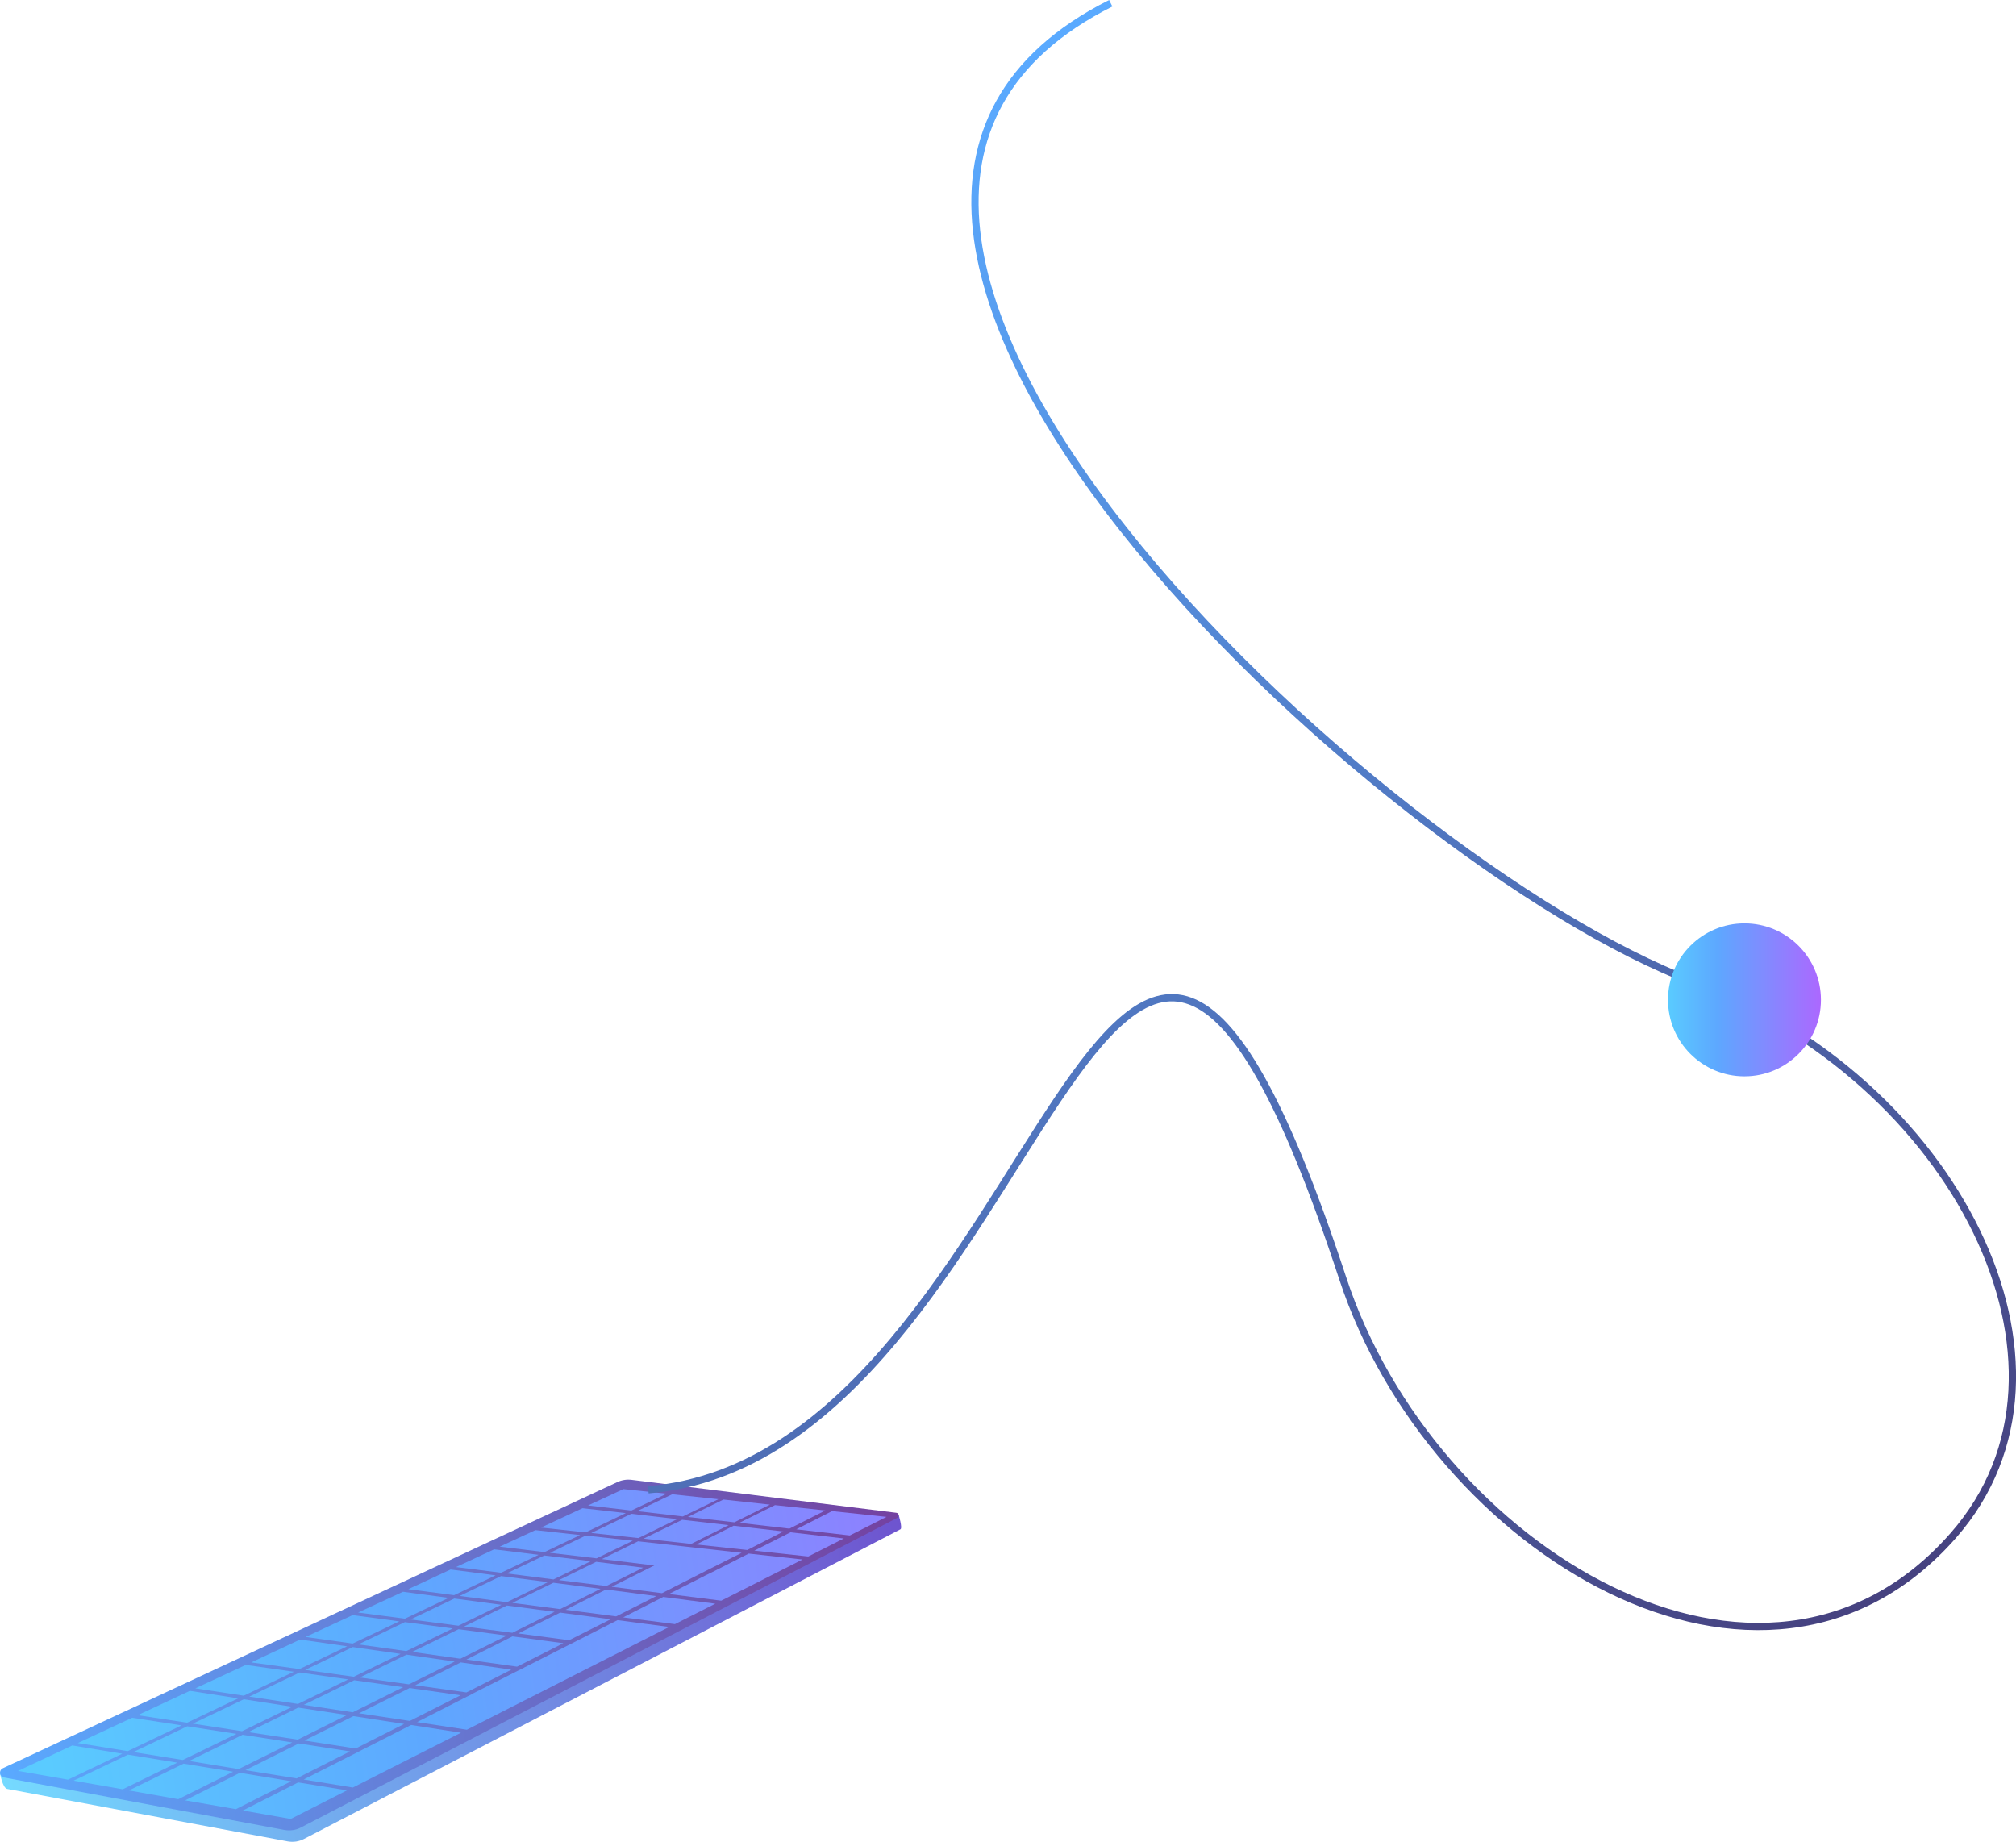 <?xml version="1.0" encoding="UTF-8"?> <svg xmlns="http://www.w3.org/2000/svg" xmlns:xlink="http://www.w3.org/1999/xlink" id="Layer_2" data-name="Layer 2" viewBox="0 0 241.74 220.82"> <defs> <style> .cls-1 { fill: url(#_Безымянный_градиент_634-2); } .cls-1, .cls-2, .cls-3, .cls-4, .cls-5, .cls-6, .cls-7, .cls-8, .cls-9, .cls-10, .cls-11, .cls-12, .cls-13, .cls-14, .cls-15, .cls-16, .cls-17, .cls-18, .cls-19, .cls-20, .cls-21, .cls-22, .cls-23, .cls-24, .cls-25, .cls-26, .cls-27, .cls-28, .cls-29, .cls-30, .cls-31, .cls-32, .cls-33, .cls-34, .cls-35, .cls-36, .cls-37, .cls-38, .cls-39, .cls-40, .cls-41, .cls-42, .cls-43, .cls-44, .cls-45, .cls-46, .cls-47, .cls-48, .cls-49, .cls-50, .cls-51, .cls-52, .cls-53, .cls-54, .cls-55, .cls-56 { stroke-width: 0px; } .cls-2 { fill: url(#_Безымянный_градиент_634-9); } .cls-3 { fill: url(#_Безымянный_градиент_634-7); } .cls-4 { fill: url(#_Безымянный_градиент_634-3); } .cls-5 { fill: url(#_Безымянный_градиент_634-4); } .cls-6 { fill: url(#_Безымянный_градиент_634-5); } .cls-7 { fill: url(#_Безымянный_градиент_634-8); } .cls-8 { fill: url(#_Безымянный_градиент_634-6); } .cls-57 { fill: none; stroke: url(#_Безымянный_градиент_2); stroke-miterlimit: 10; stroke-width: .87px; } .cls-9 { fill: url(#_Безымянный_градиент_11); } .cls-10 { fill: url(#_Безымянный_градиент_634-21); } .cls-11 { fill: url(#_Безымянный_градиент_634-23); } .cls-12 { fill: url(#_Безымянный_градиент_634-22); } .cls-13 { fill: url(#_Безымянный_градиент_634-25); } .cls-14 { fill: url(#_Безымянный_градиент_634-27); } .cls-15 { fill: url(#_Безымянный_градиент_634-26); } .cls-16 { fill: url(#_Безымянный_градиент_634-20); } .cls-17 { fill: url(#_Безымянный_градиент_634-24); } .cls-18 { fill: url(#_Безымянный_градиент_634-29); } .cls-19 { fill: url(#_Безымянный_градиент_634-11); } .cls-20 { fill: url(#_Безымянный_градиент_634-10); } .cls-21 { fill: url(#_Безымянный_градиент_634-38); } .cls-22 { fill: url(#_Безымянный_градиент_634-33); } .cls-23 { fill: url(#_Безымянный_градиент_634-39); } .cls-24 { fill: url(#_Безымянный_градиент_634-37); } .cls-25 { fill: url(#_Безымянный_градиент_634-35); } .cls-26 { fill: url(#_Безымянный_градиент_634-32); } .cls-27 { fill: url(#_Безымянный_градиент_634-34); } .cls-28 { fill: url(#_Безымянный_градиент_634-28); } .cls-29 { fill: url(#_Безымянный_градиент_634-12); } .cls-30 { fill: url(#_Безымянный_градиент_634-14); } .cls-31 { fill: url(#_Безымянный_градиент_634-13); } .cls-32 { fill: url(#_Безымянный_градиент_634-18); } .cls-33 { fill: url(#_Безымянный_градиент_634-16); } .cls-34 { fill: url(#_Безымянный_градиент_634-17); } .cls-35 { fill: url(#_Безымянный_градиент_634-15); } .cls-36 { fill: url(#_Безымянный_градиент_634-42); } .cls-37 { fill: url(#_Безымянный_градиент_634-41); } .cls-38 { fill: url(#_Безымянный_градиент_634-40); } .cls-39 { fill: url(#_Безымянный_градиент_634-19); } .cls-40 { fill: url(#_Безымянный_градиент_634-47); } .cls-41 { fill: url(#_Безымянный_градиент_634-46); } .cls-42 { fill: url(#_Безымянный_градиент_634-49); } .cls-43 { fill: url(#_Безымянный_градиент_634-43); } .cls-44 { fill: url(#_Безымянный_градиент_634-48); } .cls-45 { fill: url(#_Безымянный_градиент_634-45); } .cls-46 { fill: url(#_Безымянный_градиент_634-44); } .cls-47 { fill: url(#_Безымянный_градиент_634-31); } .cls-48 { fill: url(#_Безымянный_градиент_634-30); } .cls-49 { fill: url(#_Безымянный_градиент_634-36); } .cls-50 { fill: url(#_Безымянный_градиент_634-50); } .cls-51 { fill: url(#_Безымянный_градиент_634-52); } .cls-52 { fill: url(#_Безымянный_градиент_634-51); } .cls-53 { fill: url(#_Безымянный_градиент_634-54); } .cls-54 { fill: url(#_Безымянный_градиент_634-53); } .cls-55 { fill: url(#_Безымянный_градиент_365); } .cls-56 { fill: url(#_Безымянный_градиент_634); } </style> <linearGradient id="_Безымянный_градиент_11" data-name="Безымянный градиент 11" x1=".51" y1="186.79" x2="111.9" y2="186.79" gradientTransform="translate(-30.83 24.49) rotate(-9.16)" gradientUnits="userSpaceOnUse"> <stop offset="0" stop-color="#75daff"></stop> <stop offset="1" stop-color="#6e54cf"></stop> </linearGradient> <linearGradient id="_Безымянный_градиент_365" data-name="Безымянный градиент 365" x1=".51" y1="185.38" x2="111.81" y2="185.38" gradientTransform="translate(-30.83 24.49) rotate(-9.16)" gradientUnits="userSpaceOnUse"> <stop offset="0" stop-color="#5aaaff"></stop> <stop offset="1" stop-color="#7441a0"></stop> </linearGradient> <linearGradient id="_Безымянный_градиент_634" data-name="Безымянный градиент 634" x1="6.31" y1="190.64" x2="146.48" y2="194.09" gradientTransform="translate(-30.83 24.49) rotate(-9.16)" gradientUnits="userSpaceOnUse"> <stop offset="0" stop-color="#5acbff"></stop> <stop offset=".32" stop-color="#5da8ff"></stop> <stop offset="1" stop-color="#ac68ff"></stop> </linearGradient> <linearGradient id="_Безымянный_градиент_634-2" data-name="Безымянный градиент 634" x1="6.26" y1="192.64" x2="146.43" y2="196.09" xlink:href="#_Безымянный_градиент_634"></linearGradient> <linearGradient id="_Безымянный_градиент_634-3" data-name="Безымянный градиент 634" x1="6.37" y1="188.26" x2="146.54" y2="191.71" xlink:href="#_Безымянный_градиент_634"></linearGradient> <linearGradient id="_Безымянный_градиент_634-4" data-name="Безымянный градиент 634" x1="6.21" y1="194.67" x2="146.38" y2="198.12" xlink:href="#_Безымянный_градиент_634"></linearGradient> <linearGradient id="_Безымянный_градиент_634-5" data-name="Безымянный градиент 634" x1="6.32" y1="190.19" x2="146.49" y2="193.64" xlink:href="#_Безымянный_градиент_634"></linearGradient> <linearGradient id="_Безымянный_градиент_634-6" data-name="Безымянный градиент 634" x1="6.43" y1="185.92" x2="146.6" y2="189.37" xlink:href="#_Безымянный_градиент_634"></linearGradient> <linearGradient id="_Безымянный_градиент_634-7" data-name="Безымянный градиент 634" x1="6.16" y1="196.73" x2="146.33" y2="200.18" xlink:href="#_Безымянный_градиент_634"></linearGradient> <linearGradient id="_Безымянный_градиент_634-8" data-name="Безымянный градиент 634" x1="6.27" y1="192.13" x2="146.44" y2="195.58" xlink:href="#_Безымянный_градиент_634"></linearGradient> <linearGradient id="_Безымянный_градиент_634-9" data-name="Безымянный градиент 634" x1="6.38" y1="187.81" x2="146.55" y2="191.26" xlink:href="#_Безымянный_градиент_634"></linearGradient> <linearGradient id="_Безымянный_градиент_634-10" data-name="Безымянный градиент 634" x1="6.48" y1="183.69" x2="146.65" y2="187.14" xlink:href="#_Безымянный_градиент_634"></linearGradient> <linearGradient id="_Безымянный_градиент_634-11" data-name="Безымянный градиент 634" x1="6.11" y1="198.79" x2="146.28" y2="202.24" xlink:href="#_Безымянный_градиент_634"></linearGradient> <linearGradient id="_Безымянный_градиент_634-12" data-name="Безымянный градиент 634" x1="6.23" y1="194.12" x2="146.4" y2="197.57" xlink:href="#_Безымянный_градиент_634"></linearGradient> <linearGradient id="_Безымянный_градиент_634-13" data-name="Безымянный градиент 634" x1="6.33" y1="189.69" x2="146.51" y2="193.14" xlink:href="#_Безымянный_градиент_634"></linearGradient> <linearGradient id="_Безымянный_градиент_634-14" data-name="Безымянный градиент 634" x1="6.44" y1="185.5" x2="146.61" y2="188.95" xlink:href="#_Безымянный_градиент_634"></linearGradient> <linearGradient id="_Безымянный_градиент_634-15" data-name="Безымянный градиент 634" x1="6.54" y1="181.49" x2="146.71" y2="184.94" xlink:href="#_Безымянный_градиент_634"></linearGradient> <linearGradient id="_Безымянный_градиент_634-16" data-name="Безымянный градиент 634" x1="6.29" y1="191.63" x2="146.46" y2="195.08" xlink:href="#_Безымянный_градиент_634"></linearGradient> <linearGradient id="_Безымянный_градиент_634-17" data-name="Безымянный градиент 634" x1="6.39" y1="187.34" x2="146.56" y2="190.79" xlink:href="#_Безымянный_градиент_634"></linearGradient> <linearGradient id="_Безымянный_градиент_634-18" data-name="Безымянный градиент 634" x1="6.49" y1="183.26" x2="146.66" y2="186.71" xlink:href="#_Безымянный_градиент_634"></linearGradient> <linearGradient id="_Безымянный_градиент_634-19" data-name="Безымянный градиент 634" x1="6.59" y1="179.38" x2="146.76" y2="182.83" xlink:href="#_Безымянный_градиент_634"></linearGradient> <linearGradient id="_Безымянный_градиент_634-20" data-name="Безымянный градиент 634" x1="6.21" y1="194.93" x2="146.38" y2="198.37" xlink:href="#_Безымянный_градиент_634"></linearGradient> <linearGradient id="_Безымянный_градиент_634-21" data-name="Безымянный градиент 634" x1="6.45" y1="185.04" x2="146.62" y2="188.48" xlink:href="#_Безымянный_градиент_634"></linearGradient> <linearGradient id="_Безымянный_градиент_634-22" data-name="Безымянный градиент 634" x1="6.35" y1="189.23" x2="146.52" y2="192.68" xlink:href="#_Безымянный_градиент_634"></linearGradient> <linearGradient id="_Безымянный_градиент_634-23" data-name="Безымянный градиент 634" x1="6.55" y1="181.09" x2="146.72" y2="184.54" xlink:href="#_Безымянный_градиент_634"></linearGradient> <linearGradient id="_Безымянный_градиент_634-24" data-name="Безымянный градиент 634" x1="6.64" y1="177.34" x2="146.81" y2="180.79" xlink:href="#_Безымянный_градиент_634"></linearGradient> <linearGradient id="_Безымянный_градиент_634-25" data-name="Безымянный градиент 634" x1="6.69" y1="175.4" x2="146.86" y2="178.85" xlink:href="#_Безымянный_градиент_634"></linearGradient> <linearGradient id="_Безымянный_градиент_634-26" data-name="Безымянный градиент 634" x1="6.4" y1="186.88" x2="146.57" y2="190.33" xlink:href="#_Безымянный_градиент_634"></linearGradient> <linearGradient id="_Безымянный_градиент_634-27" data-name="Безымянный градиент 634" x1="6.6" y1="179.01" x2="146.77" y2="182.46" xlink:href="#_Безымянный_градиент_634"></linearGradient> <linearGradient id="_Безымянный_градиент_634-28" data-name="Безымянный градиент 634" x1="6.5" y1="182.84" x2="146.67" y2="186.29" xlink:href="#_Безымянный_градиент_634"></linearGradient> <linearGradient id="_Безымянный_градиент_634-29" data-name="Безымянный градиент 634" x1="6.38" y1="187.85" x2="146.55" y2="191.3" xlink:href="#_Безымянный_градиент_634"></linearGradient> <linearGradient id="_Безымянный_градиент_634-30" data-name="Безымянный градиент 634" x1="6.73" y1="173.61" x2="146.9" y2="177.06" xlink:href="#_Безымянный_градиент_634"></linearGradient> <linearGradient id="_Безымянный_градиент_634-31" data-name="Безымянный градиент 634" x1="6.65" y1="177.05" x2="146.82" y2="180.5" xlink:href="#_Безымянный_градиент_634"></linearGradient> <linearGradient id="_Безымянный_градиент_634-32" data-name="Безымянный градиент 634" x1="6.56" y1="180.7" x2="146.73" y2="184.15" xlink:href="#_Безымянный_градиент_634"></linearGradient> <linearGradient id="_Безымянный_градиент_634-33" data-name="Безымянный градиент 634" x1="6.46" y1="184.63" x2="146.63" y2="188.08" xlink:href="#_Безымянный_градиент_634"></linearGradient> <linearGradient id="_Безымянный_градиент_634-34" data-name="Безымянный градиент 634" x1="6.77" y1="171.92" x2="146.94" y2="175.37" xlink:href="#_Безымянный_градиент_634"></linearGradient> <linearGradient id="_Безымянный_градиент_634-35" data-name="Безымянный градиент 634" x1="6.69" y1="175.2" x2="146.86" y2="178.65" xlink:href="#_Безымянный_градиент_634"></linearGradient> <linearGradient id="_Безымянный_градиент_634-36" data-name="Безымянный градиент 634" x1="6.61" y1="178.71" x2="146.78" y2="182.16" xlink:href="#_Безымянный_градиент_634"></linearGradient> <linearGradient id="_Безымянный_градиент_634-37" data-name="Безымянный градиент 634" x1="6.51" y1="182.46" x2="146.68" y2="185.91" xlink:href="#_Безымянный_градиент_634"></linearGradient> <linearGradient id="_Безымянный_градиент_634-38" data-name="Безымянный градиент 634" x1="6.82" y1="170.17" x2="146.99" y2="173.61" xlink:href="#_Безымянный_градиент_634"></linearGradient> <linearGradient id="_Безымянный_градиент_634-39" data-name="Безымянный градиент 634" x1="6.73" y1="173.45" x2="146.91" y2="176.9" xlink:href="#_Безымянный_градиент_634"></linearGradient> <linearGradient id="_Безымянный_градиент_634-40" data-name="Безымянный градиент 634" x1="6.65" y1="176.81" x2="146.82" y2="180.26" xlink:href="#_Безымянный_градиент_634"></linearGradient> <linearGradient id="_Безымянный_градиент_634-41" data-name="Безымянный градиент 634" x1="6.56" y1="180.42" x2="146.73" y2="183.87" xlink:href="#_Безымянный_градиент_634"></linearGradient> <linearGradient id="_Безымянный_градиент_634-42" data-name="Безымянный градиент 634" x1="6.86" y1="168.43" x2="147.03" y2="171.88" xlink:href="#_Безымянный_градиент_634"></linearGradient> <linearGradient id="_Безымянный_градиент_634-43" data-name="Безымянный градиент 634" x1="6.78" y1="171.66" x2="146.95" y2="175.11" xlink:href="#_Безымянный_градиент_634"></linearGradient> <linearGradient id="_Безымянный_градиент_634-44" data-name="Безымянный градиент 634" x1="6.52" y1="182.26" x2="146.69" y2="185.71" xlink:href="#_Безымянный_градиент_634"></linearGradient> <linearGradient id="_Безымянный_градиент_634-45" data-name="Безымянный градиент 634" x1="6.82" y1="169.9" x2="146.99" y2="173.35" xlink:href="#_Безымянный_градиент_634"></linearGradient> <linearGradient id="_Безымянный_градиент_634-46" data-name="Безымянный градиент 634" x1="6.74" y1="173.19" x2="146.91" y2="176.64" xlink:href="#_Безымянный_градиент_634"></linearGradient> <linearGradient id="_Безымянный_градиент_634-47" data-name="Безымянный градиент 634" x1="6.65" y1="176.81" x2="146.82" y2="180.26" xlink:href="#_Безымянный_градиент_634"></linearGradient> <linearGradient id="_Безымянный_градиент_634-48" data-name="Безымянный градиент 634" x1="6.79" y1="171.39" x2="146.96" y2="174.84" xlink:href="#_Безымянный_градиент_634"></linearGradient> <linearGradient id="_Безымянный_градиент_634-49" data-name="Безымянный градиент 634" x1="6.7" y1="174.77" x2="146.87" y2="178.22" xlink:href="#_Безымянный_градиент_634"></linearGradient> <linearGradient id="_Безымянный_градиент_634-50" data-name="Безымянный градиент 634" x1="6.59" y1="179.35" x2="146.76" y2="182.8" xlink:href="#_Безымянный_градиент_634"></linearGradient> <linearGradient id="_Безымянный_градиент_634-51" data-name="Безымянный градиент 634" x1="6.75" y1="172.96" x2="146.92" y2="176.41" xlink:href="#_Безымянный_градиент_634"></linearGradient> <linearGradient id="_Безымянный_градиент_634-52" data-name="Безымянный градиент 634" x1="6.66" y1="176.5" x2="146.83" y2="179.95" xlink:href="#_Безымянный_градиент_634"></linearGradient> <linearGradient id="_Безымянный_градиент_634-53" data-name="Безымянный градиент 634" x1="6.7" y1="174.67" x2="146.87" y2="178.12" xlink:href="#_Безымянный_градиент_634"></linearGradient> <linearGradient id="_Безымянный_градиент_2" data-name="Безымянный градиент 2" x1="-113.74" y1="-39.32" x2="-245.4" y2="125.9" gradientTransform="translate(146.36 -57.68) rotate(-72.39)" gradientUnits="userSpaceOnUse"> <stop offset="0" stop-color="#5aaaff"></stop> <stop offset="1" stop-color="#464280"></stop> </linearGradient> <linearGradient id="_Безымянный_градиент_634-54" data-name="Безымянный градиент 634" x1="200.01" y1="119.88" x2="218.35" y2="119.88" gradientTransform="matrix(1,0,0,1,0,0)" xlink:href="#_Безымянный_градиент_634"></linearGradient> </defs> <g id="keyboard"> <g> <path class="cls-9" d="m.86,214.49l33.64,6.29c.66.12,1.35.02,1.95-.29l71.52-37.13c.28-.15-.22-1.75-.22-1.75l-31.64-2.81c-.58-.07-1.17.02-1.71.27L0,212.6s.3,1.78.86,1.89Z"></path> <path class="cls-55" d="m.48,213.12l33.64,6.29c.66.12,1.35.02,1.95-.29l71.52-37.13c.28-.15.21-.57-.11-.61l-31.75-3.95c-.58-.07-1.17.02-1.71.27L.34,212.01c-.52.24-.42,1.01.14,1.11Z"></path> <g> <polygon class="cls-56" points="8.68 209.28 8.67 209.28 2.16 212.33 8.15 213.38 14.66 210.27 8.68 209.28"></polygon> <polygon class="cls-1" points="15.34 210.38 8.83 213.5 14.7 214.53 14.72 214.53 21.25 211.34 15.34 210.38"></polygon> <polygon class="cls-4" points="21.77 206.87 15.84 205.96 9.33 208.99 15.31 209.96 21.77 206.87"></polygon> <polygon class="cls-5" points="22.01 211.46 15.46 214.67 21.37 215.72 21.38 215.72 27.96 212.43 22.01 211.46"></polygon> <polygon class="cls-6" points="15.99 210.07 21.91 211.02 21.92 211.02 28.35 207.89 22.45 206.98 15.99 210.07"></polygon> <polygon class="cls-8" points="22.44 206.55 28.56 203.63 22.76 202.73 16.51 205.65 22.43 206.55 22.44 206.55"></polygon> <polygon class="cls-3" points="28.76 212.56 22.2 215.86 28.28 216.92 34.91 213.57 28.76 212.56"></polygon> <polygon class="cls-7" points="28.61 212.11 35.04 208.92 29.09 208 22.68 211.14 28.6 212.11 28.61 212.11"></polygon> <polygon class="cls-2" points="29.23 203.74 23.12 206.66 29.02 207.57 35.04 204.64 29.24 203.74 29.23 203.74"></polygon> <polygon class="cls-20" points="29.23 203.31 35.24 200.44 29.47 199.62 23.42 202.43 29.22 203.31 29.23 203.31"></polygon> <polygon class="cls-19" points="29.12 217.08 34.86 218.09 41.61 214.66 35.75 213.71 29.12 217.08"></polygon> <polygon class="cls-29" points="41.97 209.99 35.82 209.04 29.43 212.24 35.57 213.23 41.97 209.99"></polygon> <polygon class="cls-31" points="29.76 207.68 35.7 208.58 41.61 205.63 35.76 204.74 29.76 207.68"></polygon> <polygon class="cls-30" points="29.89 203.42 35.72 204.3 35.73 204.3 41.76 201.36 35.93 200.53 29.89 203.42"></polygon> <polygon class="cls-35" points="41.63 197.39 35.99 196.58 30.12 199.32 35.91 200.12 41.63 197.39"></polygon> <polygon class="cls-33" points="42.65 209.64 48.46 206.7 42.37 205.76 36.5 208.69 42.63 209.64 42.65 209.64"></polygon> <polygon class="cls-34" points="42.3 205.3 48.34 202.29 42.49 201.46 42.47 201.46 36.43 204.41 42.28 205.3 42.3 205.3"></polygon> <polygon class="cls-32" points="36.59 200.22 42.43 201.04 42.44 201.03 48.04 198.3 42.3 197.48 36.59 200.22"></polygon> <polygon class="cls-39" points="47.88 194.4 42.28 193.65 36.64 196.27 42.29 197.06 47.88 194.4"></polygon> <polygon class="cls-16" points="43.49 209.77 42.81 210.12 36.41 213.36 42.29 214.32 42.31 214.32 48.78 211.04 48.79 211.04 49.47 210.69 55.28 207.75 49.3 206.82 43.49 209.77"></polygon> <polygon class="cls-10" points="54.52 199.22 48.74 198.39 43.14 201.13 49.03 201.95 54.52 199.22"></polygon> <polygon class="cls-12" points="55.23 203.26 49.11 202.39 49.1 202.4 43.05 205.42 49.14 206.34 55.23 203.26"></polygon> <polygon class="cls-11" points="42.97 197.16 48.71 197.96 48.73 197.96 54.29 195.25 48.55 194.49 42.97 197.16"></polygon> <polygon class="cls-17" points="53.8 191.58 48.32 190.85 42.94 193.34 48.55 194.08 53.8 191.58"></polygon> <polygon class="cls-13" points="54.47 191.25 59.43 188.88 54.03 188.18 48.96 190.54 54.45 191.26 54.47 191.25"></polygon> <polygon class="cls-15" points="61.31 200.19 55.25 199.32 49.79 202.06 55.93 202.92 61.31 200.19"></polygon> <polygon class="cls-14" points="49.23 194.17 54.97 194.92 60.12 192.41 54.48 191.66 49.23 194.17"></polygon> <polygon class="cls-28" points="60.76 196.11 54.98 195.34 49.42 198.06 55.2 198.88 60.76 196.11"></polygon> <polygon class="cls-18" points="69.1 196.77 69.1 196.77 68.39 197.13 68.39 197.13 62.84 199.94 62.86 199.94 62.16 200.29 62.15 200.29 56.76 203.02 56.79 203.02 56.09 203.38 56.08 203.38 50 206.48 55.97 207.39 55.98 207.39 62.18 204.24 62.18 204.24 62.88 203.88 62.89 203.88 65.04 202.79 72.7 198.9 74.58 197.95 74.58 197.95 75.29 197.58 75.29 197.58 80.24 195.07 74.05 194.25 69.1 196.77"></polygon> <polygon class="cls-48" points="64.59 186.42 59.25 185.76 54.68 187.89 60.09 188.57 64.59 186.42"></polygon> <polygon class="cls-47" points="60.08 188.97 55.12 191.35 60.78 192.1 65.71 189.69 60.1 188.97 60.08 188.97"></polygon> <polygon class="cls-26" points="66.5 193.25 60.78 192.5 55.65 195.01 61.43 195.77 66.5 193.25"></polygon> <polygon class="cls-22" points="67.55 197.02 61.46 196.2 61.45 196.2 55.93 198.98 62 199.83 67.55 197.02"></polygon> <polygon class="cls-27" points="65.29 186.09 69.56 184.05 64.2 183.46 59.92 185.44 65.27 186.09 65.29 186.09"></polygon> <polygon class="cls-25" points="65.26 186.5 60.75 188.65 66.37 189.37 70.85 187.18 65.28 186.5 65.26 186.5"></polygon> <polygon class="cls-49" points="67.16 192.93 72.01 190.5 66.35 189.77 61.43 192.18 67.15 192.93 67.16 192.93"></polygon> <polygon class="cls-24" points="73.22 194.15 67.17 193.35 62.14 195.85 68.24 196.66 73.22 194.15"></polygon> <polygon class="cls-21" points="75.04 181.42 69.85 180.83 64.87 183.15 70.22 183.73 75.04 181.42"></polygon> <polygon class="cls-23" points="65.95 186.18 71.53 186.84 71.54 186.84 75.88 184.73 70.24 184.11 65.95 186.18"></polygon> <polygon class="cls-38" points="72.7 190.16 77.12 187.96 71.5 187.26 71.48 187.26 67.02 189.45 72.69 190.16 72.7 190.16"></polygon> <polygon class="cls-37" points="78.69 191.37 72.68 190.58 72.67 190.58 67.82 193.01 73.88 193.8 78.69 191.37"></polygon> <polygon class="cls-36" points="79.94 179.09 74.75 178.54 70.51 180.5 75.71 181.11 79.94 179.09"></polygon> <polygon class="cls-43" points="70.9 183.8 76.53 184.41 76.55 184.41 81.2 182.14 75.7 181.5 70.9 183.8"></polygon> <polygon class="cls-46" points="74.72 193.92 80.93 194.73 85.77 192.28 79.53 191.47 74.72 193.92"></polygon> <polygon class="cls-45" points="81.88 181.82 81.9 181.81 86.14 179.75 80.6 179.16 76.39 181.18 81.88 181.82"></polygon> <polygon class="cls-41" points="82.88 185.11 87.37 182.86 81.81 182.22 81.8 182.22 77.17 184.48 82.86 185.11 82.88 185.11"></polygon> <polygon class="cls-40" points="83.8 188.77 84.49 188.42 88.93 186.18 82.84 185.5 82.2 185.43 76.51 184.8 72.17 186.93 77.81 187.62 77.83 187.62 78.46 187.69 77.78 188.03 73.35 190.25 79.38 191.02 83.8 188.77"></polygon> <polygon class="cls-44" points="88.05 182.52 88.06 182.52 92.32 180.4 86.75 179.79 86.73 179.8 82.48 181.88 88.05 182.52"></polygon> <polygon class="cls-42" points="93.95 183.62 87.97 182.93 83.5 185.18 89.61 185.84 93.95 183.62"></polygon> <polygon class="cls-50" points="85.33 188.53 84.63 188.87 80.21 191.12 86.48 191.92 90.95 189.66 91.65 189.3 96.23 186.98 89.78 186.27 85.33 188.53"></polygon> <polygon class="cls-52" points="94.66 183.28 94.68 183.27 98.97 181.1 92.93 180.46 88.66 182.58 94.66 183.28"></polygon> <polygon class="cls-51" points="90.45 185.92 96.92 186.62 101.18 184.46 94.79 183.72 90.45 185.92"></polygon> <polygon class="cls-54" points="99.79 181.18 99.77 181.18 95.48 183.36 101.9 184.1 106.3 181.87 99.79 181.18"></polygon> </g> </g> </g> <g id="man"> <path class="cls-57" d="m77.74,178.62c48.36-4.1,54.72-112.15,83.27-25.34,10.7,32.55,50.48,56.72,73.22,30.81,17.84-20.32-.04-54.75-31.21-66.41C165.56,103.67,81.67,26.26,133.19.39"></path> </g> <g id="elements"> <circle class="cls-53" cx="209.18" cy="119.88" r="9.17"></circle> </g> </svg> 